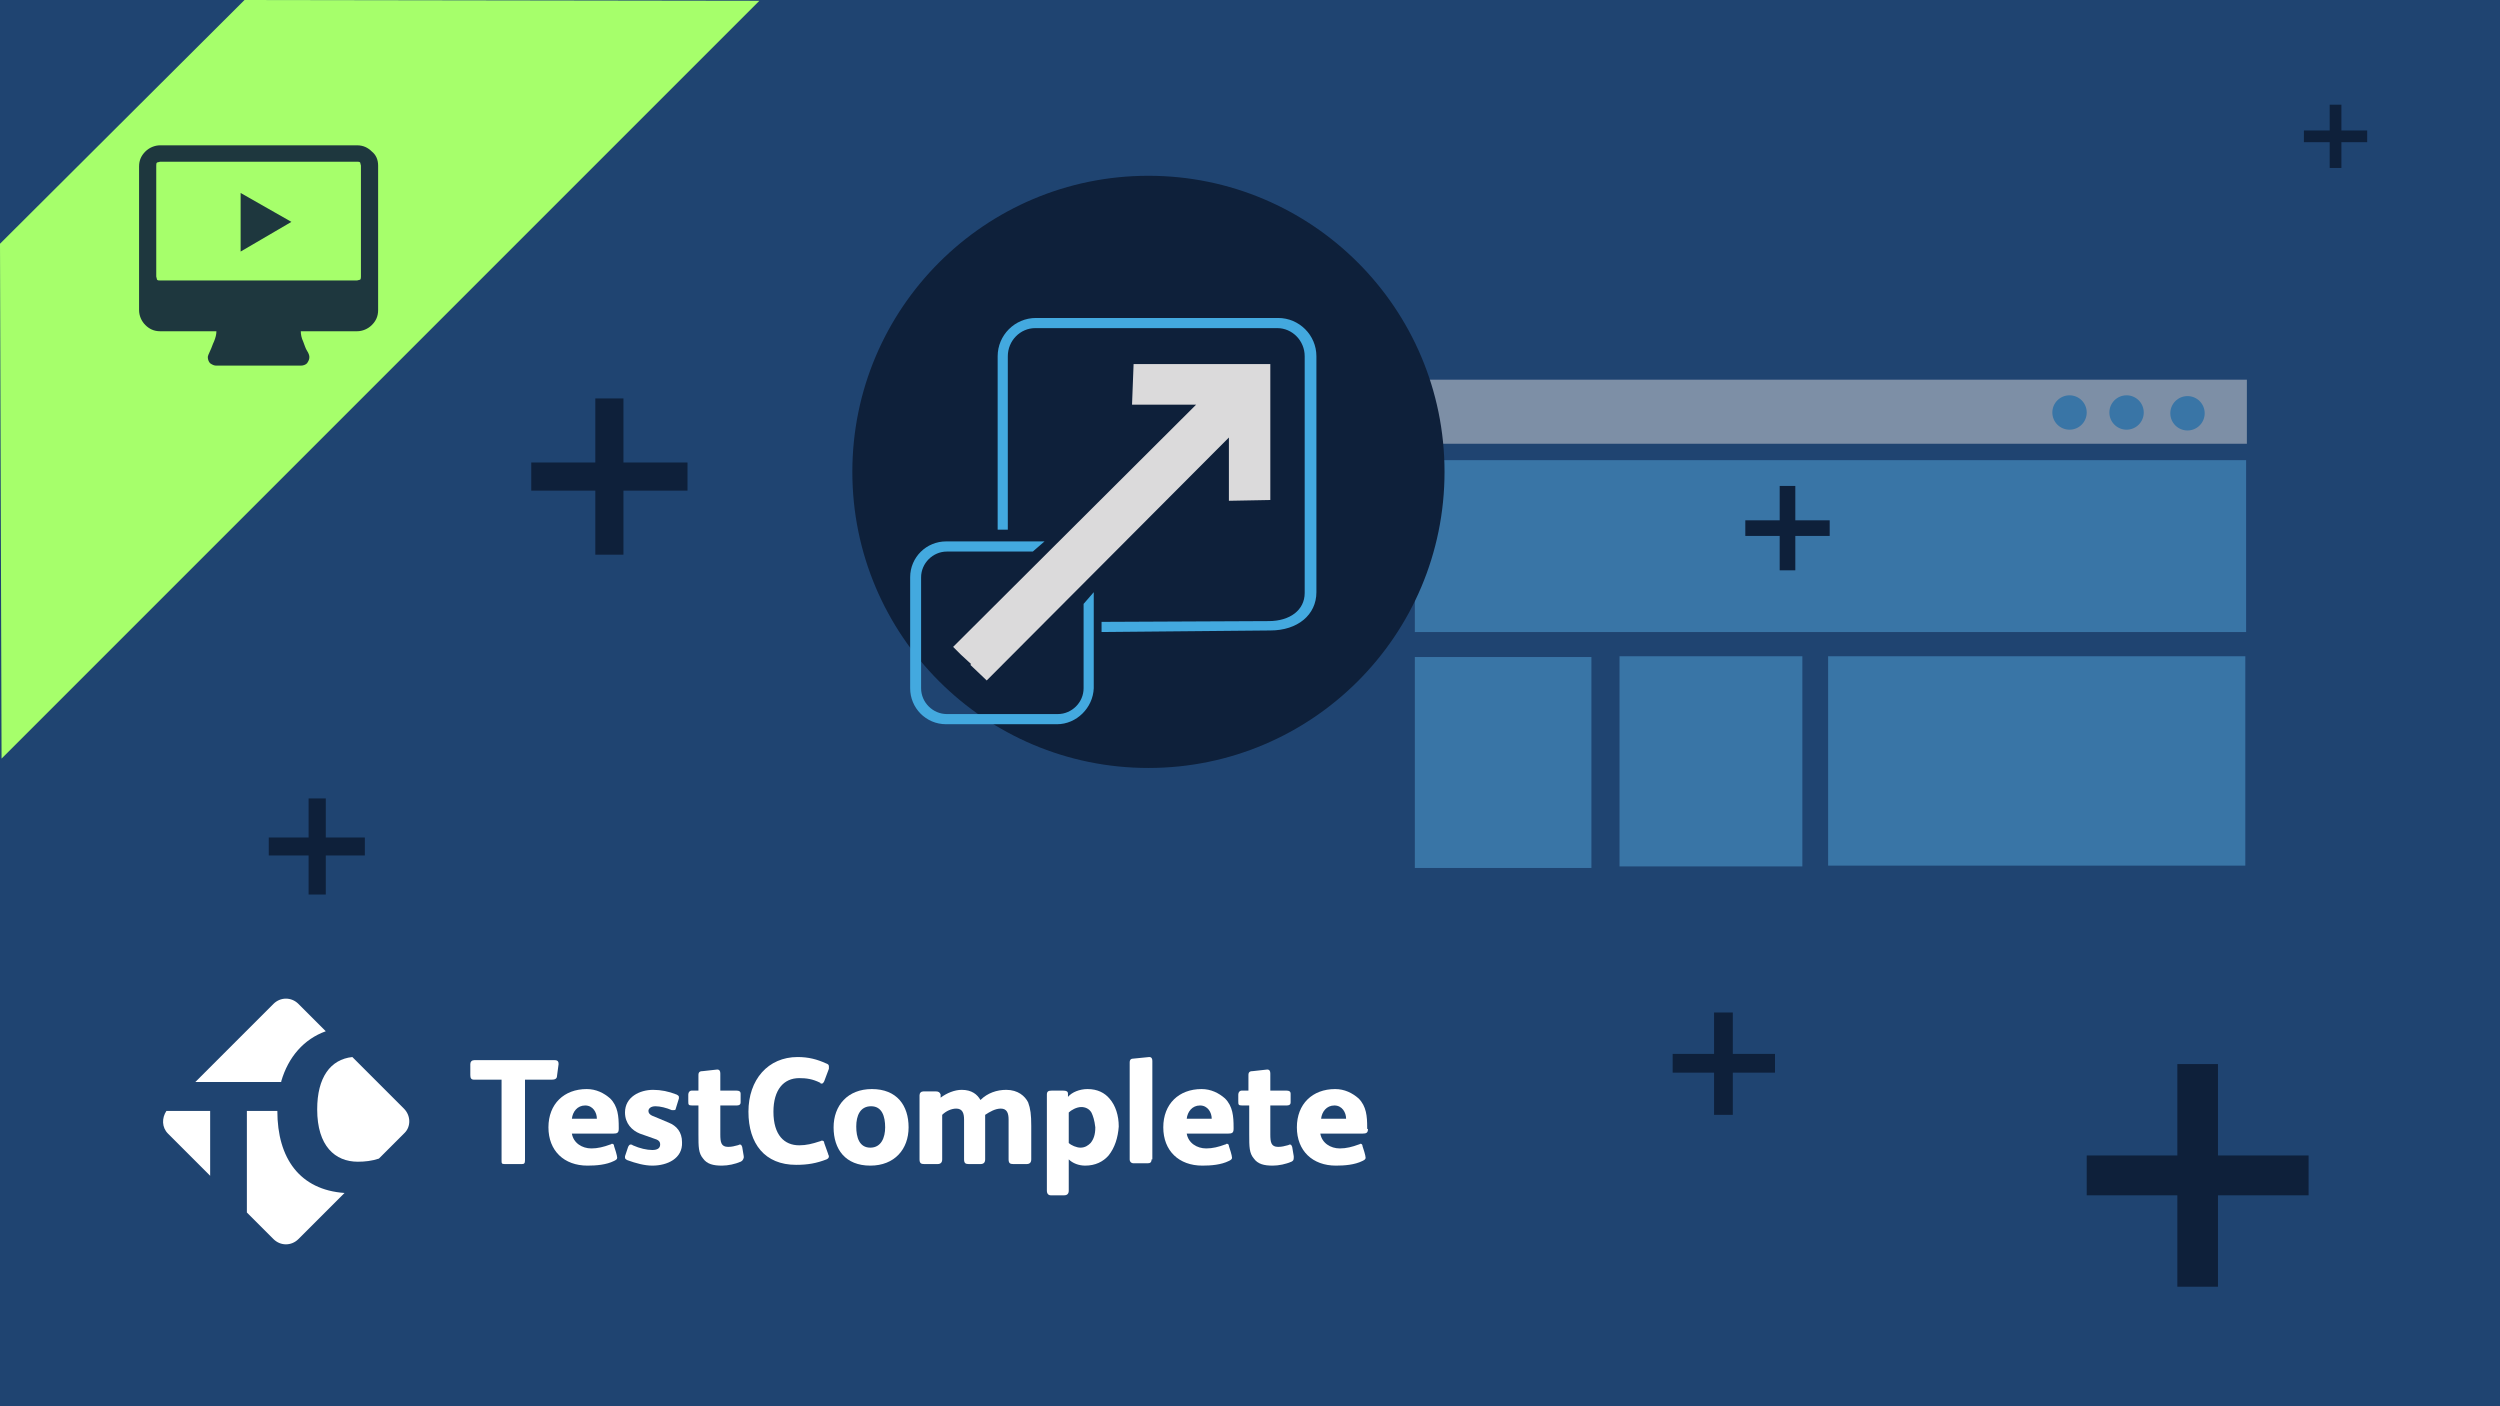 <?xml version="1.0" encoding="UTF-8"?>
<svg xmlns="http://www.w3.org/2000/svg" xmlns:xlink="http://www.w3.org/1999/xlink" version="1.1" id="Слой_1" x="0px" y="0px" width="320px" height="180px" viewBox="0 0 320 180" xml:space="preserve">
<rect fill="#1F4471" width="320" height="180"></rect>
<rect fill="none" width="320" height="180"></rect>
<g>
	<g>
		<path fill="#A6FF6B" d="M31.3,0L0,31.2l0.2,65.9l97-97L31.3,0z"></path>
	</g>
</g>
<g>
	<g>
		<path fill="#1E373E" d="M46.2,35.4V21.2c0-0.1-0.1-0.3-0.1-0.4c-0.1-0.1-0.2-0.1-0.4-0.1H20.5c-0.1,0-0.3,0.1-0.4,0.1    C20,20.9,20,21,20,21.2v14.2c0,0.1,0.1,0.3,0.1,0.4c0.1,0.1,0.2,0.1,0.4,0.1h25.2c0.1,0,0.3-0.1,0.4-0.1    C46.2,35.7,46.2,35.5,46.2,35.4z M48.4,21.2v18.5c0,0.8-0.3,1.4-0.8,1.9s-1.2,0.8-1.9,0.8h-7.2c0,0.4,0.1,0.9,0.3,1.3    c0.2,0.5,0.3,0.9,0.5,1.2s0.3,0.6,0.3,0.8c0,0.3-0.1,0.5-0.3,0.8c-0.2,0.2-0.5,0.3-0.8,0.3H27.7c-0.3,0-0.5-0.1-0.8-0.3    c-0.2-0.2-0.3-0.5-0.3-0.8c0-0.1,0.1-0.4,0.3-0.8s0.3-0.8,0.5-1.2c0.2-0.5,0.3-0.9,0.3-1.3h-7.2c-0.8,0-1.4-0.3-1.9-0.8    s-0.8-1.2-0.8-1.9V21.3c0-0.8,0.3-1.4,0.8-1.9s1.2-0.8,1.9-0.8h25.2c0.8,0,1.4,0.3,1.9,0.8C48.1,19.8,48.4,20.4,48.4,21.2z"></path>
	</g>
	<polygon fill="#1E373E" points="37.3,28.4 30.8,32.2 30.8,24.7  "></polygon>
</g>
<g>
	<g opacity="0.5">
		<rect x="181.1" y="58.9" fill="#53A5DB" width="106.4" height="22"></rect>
		<rect x="181.1" y="84.1" fill="#53A5DB" width="22.6" height="27"></rect>
		<rect x="234" y="84" fill="#53A5DB" width="53.4" height="26.8"></rect>
		<rect x="180.9" y="48.6" fill="#DBDADB" width="106.7" height="8.2"></rect>
		<circle fill="#53A5DB" cx="264.9" cy="52.8" r="2.2"></circle>
		<circle fill="#53A5DB" cx="272.2" cy="52.8" r="2.2"></circle>
		<circle fill="#53A5DB" cx="280" cy="52.9" r="2.2"></circle>
		<rect x="207.3" y="84" fill="#53A5DB" width="23.4" height="26.9"></rect>
	</g>
	<circle fill="#0E203A" cx="147" cy="60.4" r="37.9"></circle>
	<g>
		<polygon fill="#DBDADB" points="123,83.8 123,83.8 124.3,85 124.2,85.1 126.3,87.1 157.3,56 157.3,64.1 162.6,64 162.6,46.6     145.1,46.6 144.9,51.8 153.1,51.8 122,82.8   "></polygon>
	</g>
	<g>
		<g>
			<path fill="#43A9DF" d="M135.3,92.7h-14.2c-2.6,0-4.6-2.1-4.6-4.6V73.9c0-2.6,2.1-4.6,4.6-4.6h12.6l-1.5,1.3h-11     c-1.8,0-3.3,1.5-3.3,3.3v14.2c0,1.8,1.5,3.3,3.3,3.3h14.2c1.8,0,3.3-1.5,3.3-3.3V77.3l1.3-1.5v12.3     C139.9,90.6,137.8,92.7,135.3,92.7z"></path>
		</g>
	</g>
	<g>
		<path fill="#43A9DF" d="M141,80.9l0-1.3l21.4-0.1c2.7,0,4.6-1.4,4.6-3.6V45.6c0-2-1.6-3.6-3.5-3.6h-31c-1.9,0-3.5,1.6-3.5,3.6    v22.2h-1.3V45.6c0-2.7,2.2-4.9,4.9-4.9h31c2.7,0,4.9,2.2,4.9,4.9v30.2c0,2.9-2.4,4.9-5.9,4.9L141,80.9z"></path>
	</g>
	<polygon fill="#0E203A" points="88,59.2 79.8,59.2 79.8,51 76.2,51 76.2,59.2 68,59.2 68,62.8 76.2,62.8 76.2,71 79.8,71    79.8,62.8 88,62.8  "></polygon>
	<polygon fill="#0E203A" points="295.5,147.9 283.9,147.9 283.9,136.2 278.7,136.2 278.7,147.9 267.1,147.9 267.1,153 278.7,153    278.7,164.7 283.9,164.7 283.9,153 295.5,153  "></polygon>
	<polygon fill="#0E203A" points="227.2,134.9 221.8,134.9 221.8,129.6 219.4,129.6 219.4,134.9 214.1,134.9 214.1,137.3    219.4,137.3 219.4,142.7 221.8,142.7 221.8,137.3 227.2,137.3  "></polygon>
	<polygon fill="#0E203A" points="234.2,66.6 229.8,66.6 229.8,62.2 227.8,62.2 227.8,66.6 223.4,66.6 223.4,68.6 227.8,68.6    227.8,73 229.8,73 229.8,68.6 234.2,68.6  "></polygon>
	<polygon fill="#0E203A" points="46.7,107.2 41.7,107.2 41.7,102.2 39.5,102.2 39.5,107.2 34.4,107.2 34.4,109.5 39.5,109.5    39.5,114.5 41.7,114.5 41.7,109.5 46.7,109.5  "></polygon>
	<polygon fill="#0E203A" points="303,16.7 299.7,16.7 299.7,13.4 298.2,13.4 298.2,16.7 294.9,16.7 294.9,18.2 298.2,18.2    298.2,21.5 299.7,21.5 299.7,18.2 303,18.2  "></polygon>
</g>
<g>
	<g>
		<g>
			<path fill="#FFFFFF" d="M36,138.4c0.9-3.1,2.9-5.4,5.7-6.4l-3.5-3.5c-0.9-0.9-2.3-0.9-3.2,0l-10,10H36z"></path>
			<path fill="#FFFFFF" d="M26.9,142.2h-5.4c-0.1,0-0.1,0-0.2,0c-0.6,0.9-0.6,2.1,0.2,2.9l5.4,5.4V142.2z"></path>
			<path fill="#FFFFFF" d="M51.7,141.9l-6.6-6.6c-2.8,0.3-4.5,2.6-4.5,6.7c0,4.7,2.3,6.7,5.2,6.7c0.9,0,1.8-0.1,2.7-0.4l3.3-3.3     C52.6,144.2,52.6,142.8,51.7,141.9z"></path>
			<path fill="#FFFFFF" d="M35.5,142.2h-3.9v13l3.4,3.4c0.9,0.9,2.3,0.9,3.2,0l5.9-5.9C38.4,152.3,35.5,148.3,35.5,142.2z"></path>
		</g>
	</g>
	<g>
		<g>
			<path fill="#FFFFFF" d="M71.5,136.2l-0.2,1.5c0,0.4-0.3,0.5-0.7,0.5h-3.4v10.3c0,0.4-0.1,0.5-0.4,0.5h-2.2     c-0.4,0-0.4-0.1-0.4-0.5v-10.3h-3.5c-0.4,0-0.5-0.2-0.5-0.6v-1.4c0-0.3,0.2-0.5,0.5-0.5H71C71.4,135.7,71.5,135.9,71.5,136.2z"></path>
			<path fill="#FFFFFF" d="M79.2,144.5c0,0.5-0.2,0.6-0.7,0.6h-5.3c0.2,1.2,1.3,1.9,2.5,1.9c0.8,0,1.6-0.2,2.4-0.5     c0.1,0,0.2-0.1,0.2-0.1c0.2,0,0.3,0.1,0.3,0.3c0.1,0.3,0.4,1.2,0.4,1.5c0,0.2-0.2,0.3-0.4,0.4c-1,0.5-2.3,0.6-3.4,0.6     c-3,0-5-1.9-5-4.9c0-3,2-4.9,4.9-4.9c1.2,0,2.2,0.5,3,1.2c1,1,1.1,2.3,1.1,3.7V144.5z M76.4,143.2c0-0.8-0.5-1.7-1.5-1.7     c-1,0-1.6,0.8-1.7,1.7H76.4z"></path>
			<path fill="#FFFFFF" d="M83.5,149.2c-1,0-2.1-0.3-3.2-0.7c-0.2-0.1-0.3-0.2-0.3-0.3c0-0.1,0-0.2,0-0.2l0.4-1.2     c0.1-0.2,0.2-0.3,0.3-0.3c0.1,0,0.2,0,0.3,0.1c0.9,0.4,1.8,0.6,2.5,0.6c0.6,0,1-0.2,1-0.7c0-0.4-0.2-0.6-0.9-0.8l-1.7-0.6     c-1-0.4-1.9-1.3-1.9-2.7c0-2,1.9-2.9,3.6-2.9c1,0,2,0.2,3,0.6c0.2,0.1,0.3,0.2,0.3,0.3c0,0.1,0,0.1,0,0.2l-0.4,1.3     c0,0.2-0.2,0.2-0.3,0.2c-0.1,0-0.1,0-0.2,0c-0.7-0.3-1.5-0.5-2.1-0.5c-0.6,0-0.9,0.3-0.9,0.6c0,0.2,0.1,0.5,0.7,0.7l1.9,0.8     c1,0.4,1.7,1.2,1.7,2.5C87.4,148.3,85.4,149.2,83.5,149.2z"></path>
			<path fill="#FFFFFF" d="M94.8,148.7c-0.7,0.3-1.6,0.5-2.4,0.5c-1.1,0-1.9-0.2-2.4-0.9c-0.6-0.7-0.6-1.5-0.6-3.1v-3.7h-0.8     c-0.5,0-0.5-0.1-0.5-0.6v-0.8c0-0.3,0.2-0.5,0.4-0.5h0.9v-2c0-0.4,0.2-0.5,0.6-0.5l1.8-0.2c0.3,0,0.4,0.2,0.4,0.5v2.2h2.1     c0.3,0,0.5,0.1,0.5,0.4v1.1c0,0.3-0.2,0.4-0.5,0.4h-2.1v3.7c0,1,0.1,1.6,1,1.6c0.5,0,0.8-0.1,1.2-0.2c0.1,0,0.2-0.1,0.3-0.1     c0.2,0,0.2,0.1,0.3,0.3l0.2,1.2c0,0.1,0,0.1,0,0.2C95.1,148.5,95,148.6,94.8,148.7z"></path>
			<path fill="#FFFFFF" d="M106.1,136.8l-0.6,1.6c-0.1,0.2-0.2,0.3-0.3,0.3c-0.1,0-0.2,0-0.2-0.1c-1-0.5-1.8-0.6-2.7-0.6     c-2,0-3.3,1.5-3.3,4.3c0,3,1.4,4.3,3.3,4.3c0.9,0,1.7-0.2,2.6-0.5c0.1,0,0.2-0.1,0.3-0.1c0.2,0,0.3,0.1,0.3,0.3l0.5,1.4     c0,0.1,0.1,0.2,0.1,0.3c0,0.2-0.1,0.3-0.3,0.4c-1.3,0.5-2.4,0.7-3.9,0.7c-4,0-6.1-2.7-6.1-6.8c0-4.1,2.5-7,6.3-7     c1.4,0,2.5,0.3,3.6,0.8c0.3,0.1,0.4,0.2,0.4,0.4C106.1,136.6,106.1,136.7,106.1,136.8z"></path>
			<path fill="#FFFFFF" d="M111.4,149.2c-3.2,0-4.7-2.1-4.7-4.9c0-2.8,1.8-4.9,4.9-4.9c3.2,0,4.7,2.1,4.7,4.9     C116.3,147.1,114.5,149.2,111.4,149.2z M111.5,141.6c-1.4,0-1.9,1.2-1.9,2.6c0,1.4,0.4,2.7,1.8,2.7c1.4,0,1.9-1.3,1.9-2.6     C113.3,142.9,112.9,141.6,111.5,141.6z"></path>
			<path fill="#FFFFFF" d="M132,148.4c0,0.4-0.2,0.6-0.6,0.6h-1.7c-0.4,0-0.6-0.1-0.6-0.6v-5.1c0-0.8-0.2-1.4-1-1.4     c-0.7,0-1.4,0.4-2,0.8v5.7c0,0.4-0.2,0.6-0.6,0.6H124c-0.4,0-0.6-0.1-0.6-0.6v-5.1c0-0.8-0.2-1.4-1-1.4c-0.6,0-1.3,0.3-1.8,0.8     v5.7c0,0.4-0.2,0.6-0.6,0.6h-1.7c-0.4,0-0.6-0.1-0.6-0.6v-8.2c0-0.3,0.2-0.5,0.5-0.5h1.6c0.3,0,0.5,0.1,0.6,0.4l0,0.4     c0.8-0.6,1.8-1,2.7-1c1.3,0,2,0.6,2.4,1.3c0.9-0.9,2.1-1.3,3.3-1.3c1.5,0,2.4,0.8,2.8,1.6c0.3,0.8,0.4,1.6,0.4,3V148.4z"></path>
			<path fill="#FFFFFF" d="M141.9,147.9c-0.7,0.8-1.7,1.3-3,1.3c-0.8,0-1.6-0.3-2.1-0.8v4c0,0.4-0.2,0.6-0.6,0.6h-1.7     c-0.3,0-0.5-0.2-0.5-0.6v-12.3c0-0.4,0.2-0.5,0.6-0.5h1.5c0.4,0,0.6,0.1,0.6,0.4l0,0.4c0.5-0.6,1.5-1,2.5-1     c1.3,0,2.2,0.5,2.8,1.2c0.8,0.9,1.2,2.2,1.2,3.6C143.1,145.6,142.7,146.9,141.9,147.9z M139.7,142.4c-0.3-0.5-0.8-0.7-1.3-0.7     c-0.6,0-1.3,0.4-1.6,0.7v3.9c0.3,0.3,1,0.6,1.5,0.6c0.6,0,1-0.3,1.3-0.6c0.4-0.5,0.6-1.1,0.6-2     C140.1,143.4,139.9,142.8,139.7,142.4z"></path>
			<path fill="#FFFFFF" d="M147.4,148.4c0,0.4-0.2,0.5-0.5,0.5h-1.8c-0.3,0-0.5-0.2-0.5-0.5V136c0-0.4,0.2-0.5,0.5-0.5l2-0.2     c0.3,0,0.4,0.2,0.4,0.5V148.4z"></path>
			<path fill="#FFFFFF" d="M157.9,144.5c0,0.5-0.2,0.6-0.7,0.6h-5.3c0.2,1.2,1.3,1.9,2.5,1.9c0.8,0,1.6-0.2,2.4-0.5     c0.1,0,0.2-0.1,0.2-0.1c0.2,0,0.3,0.1,0.3,0.3c0.1,0.3,0.4,1.2,0.4,1.5c0,0.2-0.2,0.3-0.4,0.4c-1,0.5-2.3,0.6-3.4,0.6     c-3,0-5-1.9-5-4.9c0-3,2-4.9,4.9-4.9c1.2,0,2.2,0.5,3,1.2c1,1,1.1,2.3,1.1,3.7V144.5z M155.1,143.2c0-0.8-0.5-1.7-1.5-1.7     c-1,0-1.6,0.8-1.7,1.7H155.1z"></path>
			<path fill="#FFFFFF" d="M165.3,148.7c-0.7,0.3-1.6,0.5-2.4,0.5c-1.1,0-1.9-0.2-2.4-0.9c-0.6-0.7-0.6-1.5-0.6-3.1v-3.7H159     c-0.5,0-0.5-0.1-0.5-0.6v-0.8c0-0.3,0.2-0.5,0.4-0.5h0.9v-2c0-0.4,0.2-0.5,0.6-0.5l1.8-0.2c0.3,0,0.4,0.2,0.4,0.5v2.2h2.1     c0.3,0,0.5,0.1,0.5,0.4v1.1c0,0.3-0.2,0.4-0.5,0.4h-2.1v3.7c0,1,0.1,1.6,1,1.6c0.5,0,0.8-0.1,1.2-0.2c0.1,0,0.2-0.1,0.3-0.1     c0.2,0,0.2,0.1,0.3,0.3l0.2,1.2c0,0.1,0,0.1,0,0.2C165.6,148.5,165.5,148.6,165.3,148.7z"></path>
			<path fill="#FFFFFF" d="M175.1,144.5c0,0.5-0.2,0.6-0.7,0.6H169c0.2,1.2,1.3,1.9,2.5,1.9c0.8,0,1.6-0.2,2.4-0.5     c0.1,0,0.2-0.1,0.2-0.1c0.2,0,0.3,0.1,0.3,0.3c0.1,0.3,0.4,1.2,0.4,1.5c0,0.2-0.2,0.3-0.4,0.4c-1,0.5-2.3,0.6-3.4,0.6     c-3,0-5-1.9-5-4.9c0-3,2-4.9,4.9-4.9c1.2,0,2.2,0.5,3,1.2c1,1,1.1,2.3,1.1,3.7V144.5z M172.3,143.2c0-0.8-0.5-1.7-1.5-1.7     c-1,0-1.6,0.8-1.7,1.7H172.3z"></path>
		</g>
	</g>
</g>
</svg>
